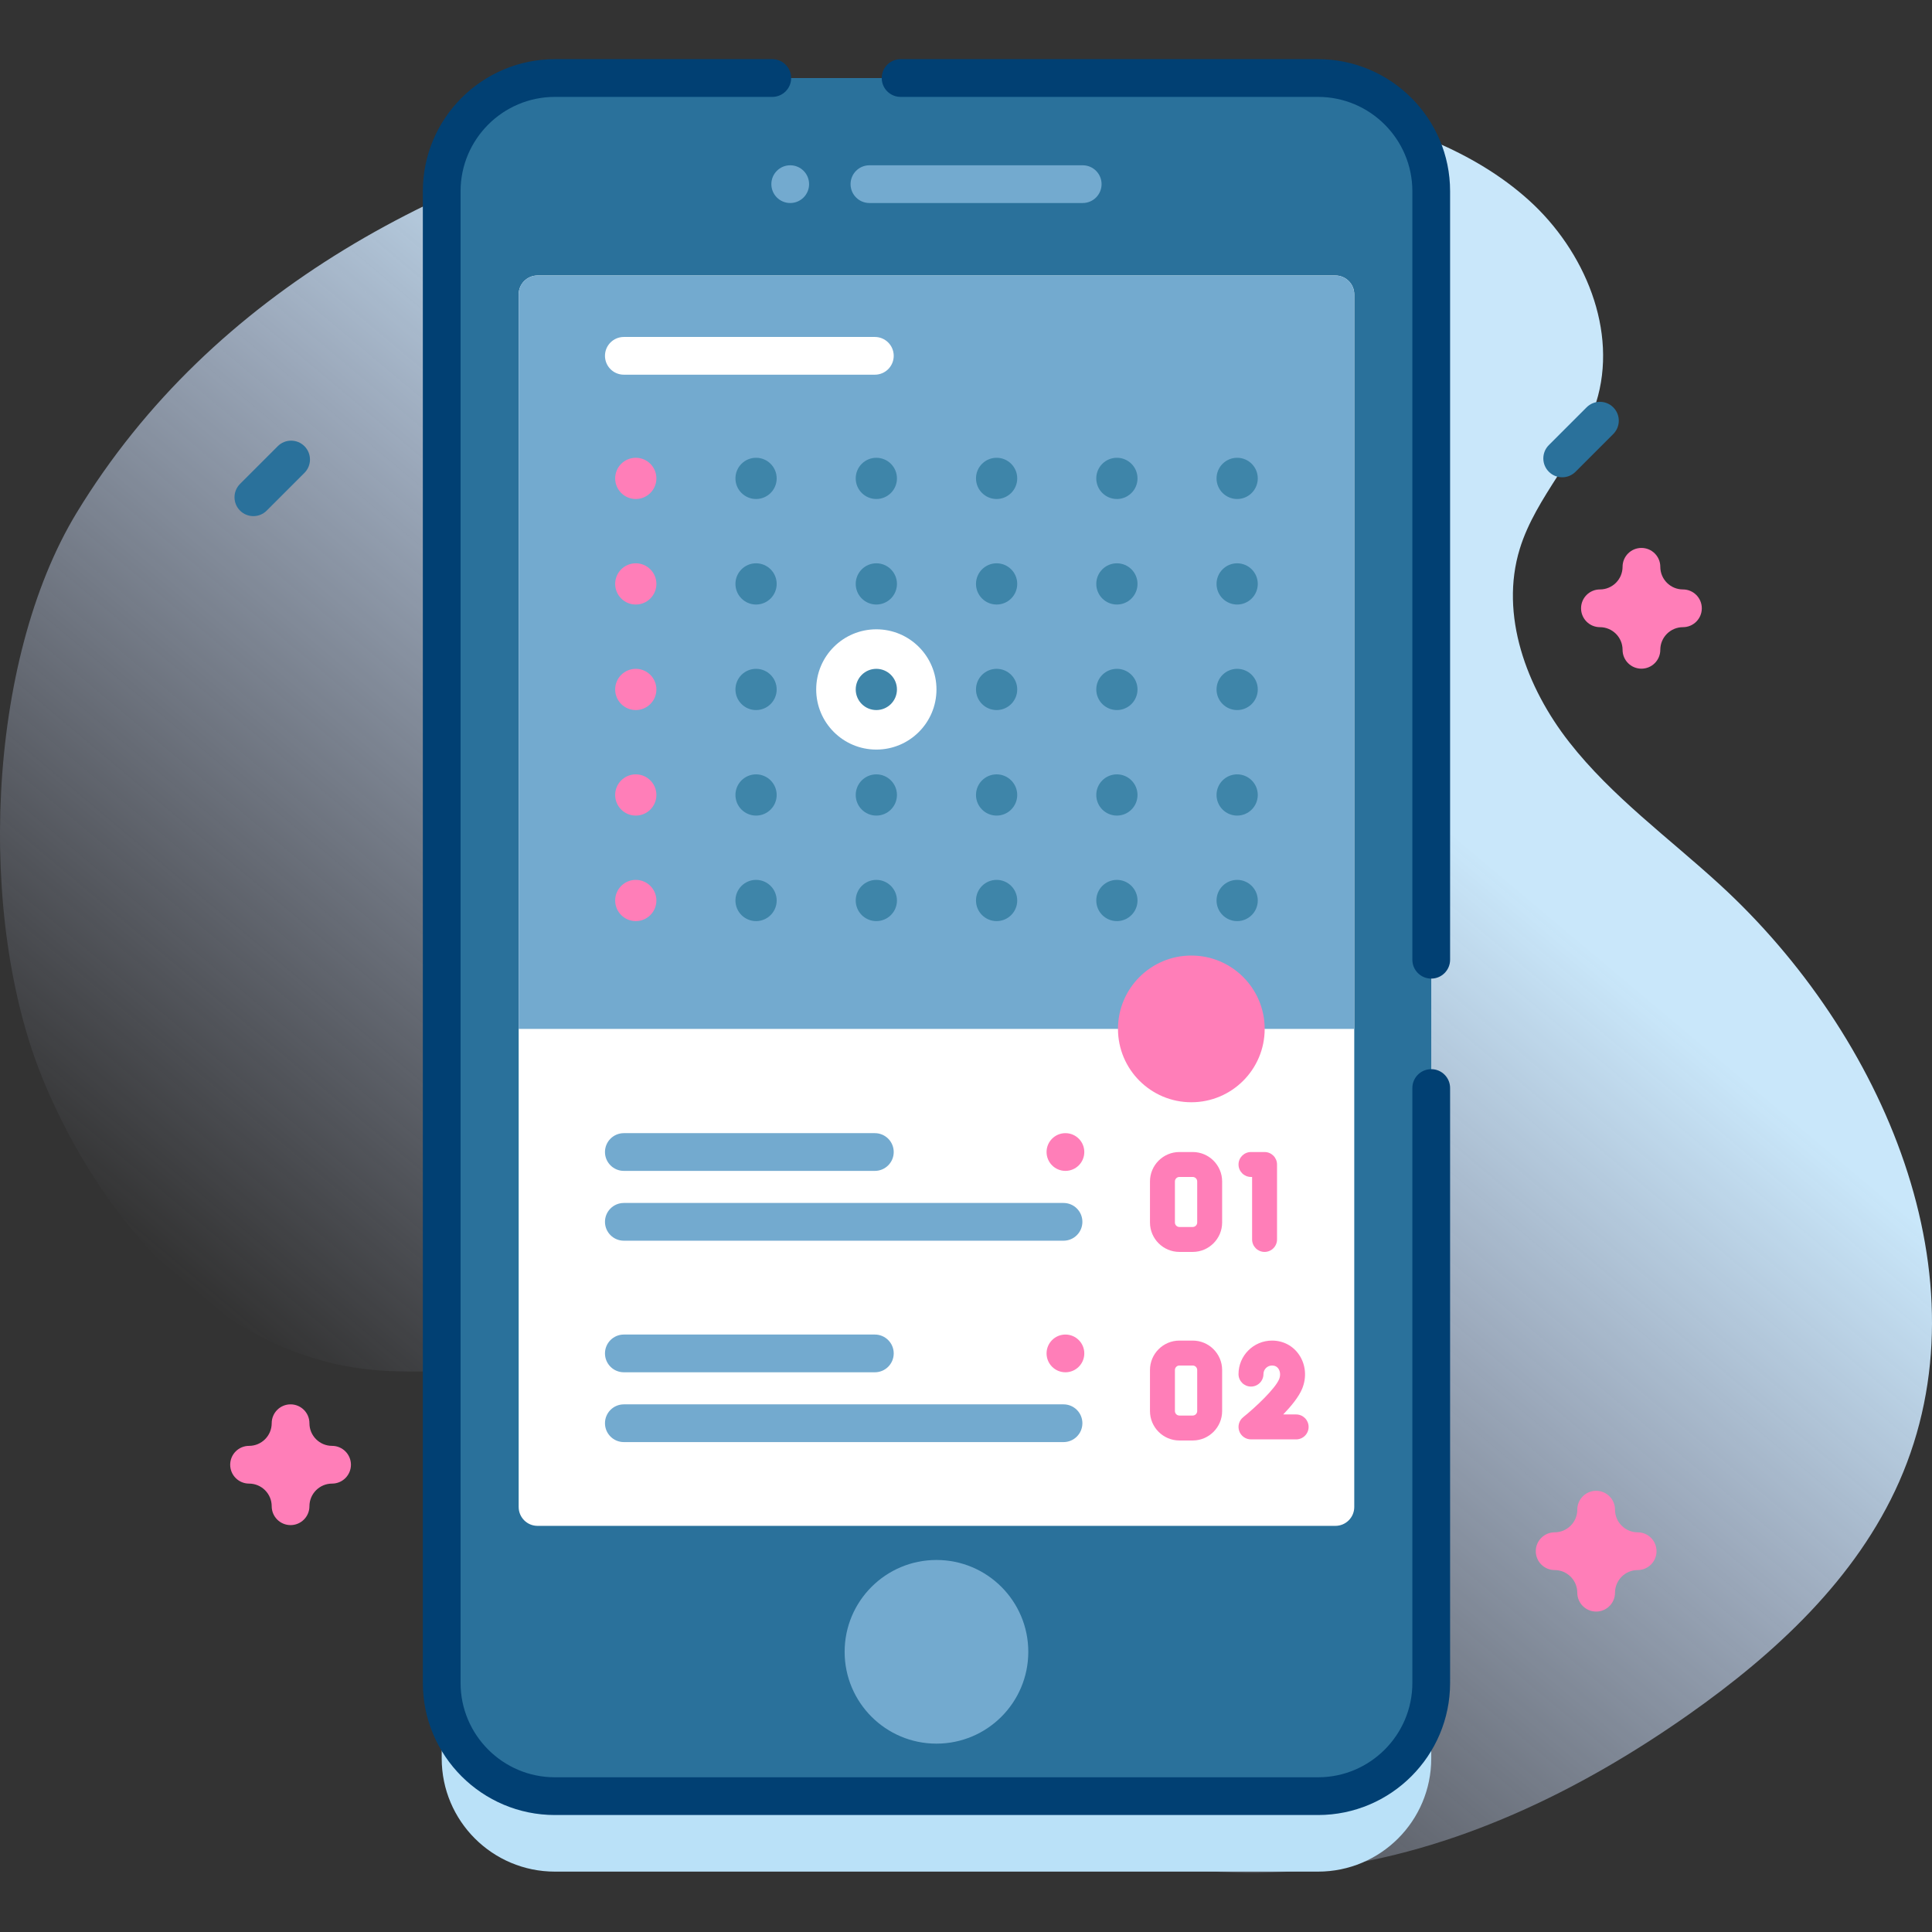 <?xml version="1.0" encoding="UTF-8"?>
<svg xmlns="http://www.w3.org/2000/svg" xmlns:xlink="http://www.w3.org/1999/xlink" id="Capa_1" height="512" viewBox="0 0 512 512" width="512">
  <rect x="0" y="0" width="512" height="512" fill="#333333" stroke="none"/>
  <linearGradient id="SVGID_1_" gradientUnits="userSpaceOnUse" x1="137.201" x2="425.884" y1="414.424" y2="70.385">
    <stop offset="0" stop-color="#d2deff" stop-opacity="0"></stop>
    <stop offset=".459" stop-color="#cee2fd" stop-opacity=".67"></stop>
    <stop offset=".685" stop-color="#c9e7fa"></stop>
  </linearGradient>
  <g>
    <g>
      <path d="m20.337 135.851c-23.967 39.398-26.493 107.613-8.937 150.256 15.377 37.351 45.966 72.409 86.12 76.801 14.766 1.615 29.858-1.024 44.472 1.638 50.257 9.152 68.952 71.09 108.01 104.014 27.182 22.913 64.898 31.021 100.174 26.607s68.302-20.363 97.376-40.824c22.957-16.157 44.436-36.022 55.764-61.707 23.744-53.839-4.19-118.501-47.587-158.239-13.516-12.377-28.581-23.294-39.875-37.727s-18.48-33.695-13.099-51.214c4.293-13.977 15.849-24.812 20.227-38.763 5.958-18.984-3.035-40.281-17.802-53.616s-34.308-20.039-53.666-24.64c-81.103-19.281-258.823-11.525-331.177 107.414z" fill="url(#SVGID_1_)"></path>
    </g>
    <g>
      <path d="m379.295 70.679v395.32c0 16.57-13.43 30-30 30h-202.24c-16.57 0-30-13.43-30-30v-395.32c0-16.57 13.43-30 30-30h202.24c16.57 0 30 13.43 30 30z" fill="#bae1f8"></path>
      <path d="m379.295 50.679v395.32c0 16.57-13.43 30-30 30h-202.24c-16.57 0-30-13.43-30-30v-395.32c0-16.57 13.43-30 30-30h202.24c16.57 0 30 13.43 30 30z" fill="#2a719b"></path>
      <path d="m349.291 481h-202.235c-19.299 0-35-15.701-35-35v-395.321c0-19.299 15.701-35 35-35h57.61c2.762 0 5 2.238 5 5s-2.238 5-5 5h-57.61c-13.785 0-25 11.215-25 25v395.321c0 13.785 11.215 25 25 25h202.235c13.785 0 25-11.215 25-25v-157.661c0-2.762 2.238-5 5-5s5 2.238 5 5v157.661c0 19.299-15.701 35-35 35z" fill="#014073"></path>
      <path d="m379.291 259.339c-2.762 0-5-2.238-5-5v-203.66c0-13.785-11.215-25-25-25h-110.624c-2.762 0-5-2.238-5-5s2.238-5 5-5h110.624c19.299 0 35 15.701 35 35v203.66c0 2.761-2.238 5-5 5z" fill="#014073"></path>
      <g>
        <g>
          <g>
            <path d="m286.928 53.802h-56.52c-2.762 0-5-2.239-5-5s2.238-5 5-5h56.52c2.762 0 5 2.239 5 5s-2.238 5-5 5z" fill="#73aacf"></path>
          </g>
          <circle cx="209.418" cy="48.802" fill="#73aacf" r="5"></circle>
        </g>
      </g>
      <circle cx="248.173" cy="437.746" fill="#73aacf" r="24.336"></circle>
      <path d="m358.893 78.009v321.36c0 2.76-2.24 5-5 5h-211.44c-2.76 0-5-2.24-5-5v-321.36c0-2.76 2.24-5 5-5h211.44c2.76 0 5 2.24 5 5z" fill="#fff"></path>
      <path d="m358.885 78.009v194.66h-221.43v-194.66c0-2.76 2.24-5 5-5h211.43c2.77 0 5 2.24 5 5z" fill="#73aacf"></path>
      <path d="m422.997 427.081c-2.762 0-5-2.238-5-5 0-3.309-2.691-6-6-6-2.762 0-5-2.238-5-5s2.238-5 5-5c3.309 0 6-2.691 6-6 0-2.762 2.238-5 5-5s5 2.238 5 5c0 3.309 2.691 6 6 6 2.762 0 5 2.238 5 5s-2.238 5-5 5c-3.309 0-6 2.691-6 6 0 2.762-2.238 5-5 5z" fill="#ff7eb8"></path>
      <path d="m434.997 177.207c-2.762 0-5-2.238-5-5 0-3.309-2.691-6-6-6-2.762 0-5-2.238-5-5s2.238-5 5-5c3.309 0 6-2.691 6-6 0-2.762 2.238-5 5-5s5 2.238 5 5c0 3.309 2.691 6 6 6 2.762 0 5 2.238 5 5s-2.238 5-5 5c-3.309 0-6 2.691-6 6 0 2.762-2.238 5-5 5z" fill="#ff7eb8"></path>
      <path d="m413.997 126.487c-1.279 0-2.56-.488-3.535-1.465-1.953-1.952-1.953-5.118 0-7.07l10-10c1.951-1.953 5.119-1.953 7.07 0 1.953 1.952 1.953 5.118 0 7.07l-10 10c-.975.977-2.256 1.465-3.535 1.465z" fill="#2a719b"></path>
      <path d="m67.147 136.779c-1.279 0-2.56-.488-3.535-1.465-1.953-1.952-1.953-5.118 0-7.07l10-10c1.951-1.953 5.119-1.953 7.07 0 1.953 1.952 1.953 5.118 0 7.07l-10 10c-.975.977-2.255 1.465-3.535 1.465z" fill="#2a719b"></path>
      <path d="m77.003 404.169c-2.762 0-5-2.238-5-5 0-3.309-2.691-6-6-6-2.762 0-5-2.238-5-5s2.238-5 5-5c3.309 0 6-2.691 6-6 0-2.762 2.238-5 5-5s5 2.238 5 5c0 3.309 2.691 6 6 6 2.762 0 5 2.238 5 5s-2.238 5-5 5c-3.309 0-6 2.691-6 6 0 2.761-2.238 5-5 5z" fill="#ff7eb8"></path>
      <circle cx="315.715" cy="272.669" fill="#ff7eb8" r="19.439"></circle>
      <path d="m231.845 310.298h-66.52c-2.762 0-5-2.239-5-5s2.238-5 5-5h66.52c2.762 0 5 2.239 5 5s-2.238 5-5 5z" fill="#73aacf"></path>
      <path d="m231.845 99.298h-66.52c-2.762 0-5-2.239-5-5s2.238-5 5-5h66.52c2.762 0 5 2.239 5 5s-2.238 5-5 5z" fill="#fff"></path>
      <path d="m281.845 328.798h-116.52c-2.762 0-5-2.239-5-5s2.238-5 5-5h116.52c2.762 0 5 2.239 5 5s-2.238 5-5 5z" fill="#73aacf"></path>
      <circle cx="282.35" cy="305.298" fill="#ff7eb8" r="5"></circle>
      <path d="m231.845 363.669h-66.52c-2.762 0-5-2.239-5-5s2.238-5 5-5h66.52c2.762 0 5 2.239 5 5s-2.238 5-5 5z" fill="#73aacf"></path>
      <path d="m281.845 382.169h-116.52c-2.762 0-5-2.239-5-5s2.238-5 5-5h116.52c2.762 0 5 2.239 5 5s-2.238 5-5 5z" fill="#73aacf"></path>
      <g fill="#ff7eb8">
        <circle cx="282.35" cy="358.669" r="5"></circle>
        <path d="m316.079 331.772h-3.523c-4.301 0-7.8-3.499-7.8-7.8v-10.875c0-4.301 3.499-7.8 7.8-7.8h3.523c4.301 0 7.8 3.499 7.8 7.8v10.875c0 4.301-3.499 7.8-7.8 7.8zm-3.523-19.866c-.657 0-1.191.534-1.191 1.191v10.875c0 .657.534 1.191 1.191 1.191h3.523c.657 0 1.191-.534 1.191-1.191v-10.875c0-.657-.534-1.191-1.191-1.191z"></path>
        <path d="m335.123 331.772c-1.825 0-3.304-1.479-3.304-3.304v-16.562h-.294c-1.825 0-3.304-1.479-3.304-3.304s1.479-3.304 3.304-3.304h3.598c1.825 0 3.304 1.479 3.304 3.304v19.866c0 1.825-1.479 3.304-3.304 3.304z"></path>
        <path d="m316.079 381.744h-3.523c-4.301 0-7.8-3.499-7.8-7.8v-10.875c0-4.301 3.499-7.8 7.8-7.8h3.523c4.301 0 7.8 3.499 7.8 7.8v10.875c0 4.301-3.499 7.8-7.8 7.8zm-3.523-19.867c-.657 0-1.191.534-1.191 1.191v10.875c0 .657.534 1.191 1.191 1.191h3.523c.657 0 1.191-.534 1.191-1.191v-10.875c0-.657-.534-1.191-1.191-1.191z"></path>
        <path d="m343.491 381.453h-11.967c-1.402 0-2.651-.885-3.116-2.208s-.045-2.795 1.048-3.673c3.332-2.676 8.489-7.568 9.52-10.064.396-.959.334-2.016-.163-2.76-.387-.578-.962-.871-1.71-.871-1.255 0-2.275 1.02-2.275 2.275 0 1.825-1.479 3.304-3.304 3.304s-3.304-1.479-3.304-3.304c0-4.898 3.985-8.883 8.883-8.883 2.96 0 5.586 1.388 7.203 3.806 1.734 2.592 2.024 5.941.778 8.957-.894 2.164-2.907 4.624-5.018 6.812h3.426c1.825 0 3.304 1.479 3.304 3.304-.001 1.826-1.48 3.305-3.305 3.305z"></path>
        <circle cx="168.489" cy="126.779" r="5.463"></circle>
      </g>
      <circle cx="200.364" cy="126.779" fill="#3e85a9" r="5.463"></circle>
      <circle cx="232.238" cy="126.779" fill="#3e85a9" r="5.463"></circle>
      <circle cx="264.112" cy="126.779" fill="#3e85a9" r="5.463"></circle>
      <circle cx="295.987" cy="126.779" fill="#3e85a9" r="5.463"></circle>
      <circle cx="327.861" cy="126.779" fill="#3e85a9" r="5.463"></circle>
      <circle cx="168.489" cy="154.744" fill="#ff7eb8" r="5.463"></circle>
      <circle cx="200.364" cy="154.744" fill="#3e85a9" r="5.463"></circle>
      <circle cx="232.238" cy="154.744" fill="#3e85a9" r="5.463"></circle>
      <circle cx="264.112" cy="154.744" fill="#3e85a9" r="5.463"></circle>
      <circle cx="295.987" cy="154.744" fill="#3e85a9" r="5.463"></circle>
      <circle cx="327.861" cy="154.744" fill="#3e85a9" r="5.463"></circle>
      <circle cx="168.489" cy="182.71" fill="#ff7eb8" r="5.463"></circle>
      <circle cx="200.364" cy="182.71" fill="#3e85a9" r="5.463"></circle>
      <circle cx="232.238" cy="182.71" fill="#fff" r="15.937"></circle>
      <circle cx="232.238" cy="182.71" fill="#3e85a9" r="5.463"></circle>
      <circle cx="264.112" cy="182.71" fill="#3e85a9" r="5.463"></circle>
      <circle cx="295.987" cy="182.71" fill="#3e85a9" r="5.463"></circle>
      <circle cx="327.861" cy="182.71" fill="#3e85a9" r="5.463"></circle>
      <circle cx="168.489" cy="210.676" fill="#ff7eb8" r="5.463"></circle>
      <circle cx="200.364" cy="210.676" fill="#3e85a9" r="5.463"></circle>
      <circle cx="232.238" cy="210.676" fill="#3e85a9" r="5.463"></circle>
      <circle cx="264.112" cy="210.676" fill="#3e85a9" r="5.463"></circle>
      <circle cx="295.987" cy="210.676" fill="#3e85a9" r="5.463"></circle>
      <circle cx="327.861" cy="210.676" fill="#3e85a9" r="5.463"></circle>
      <circle cx="168.489" cy="238.641" fill="#ff7eb8" r="5.463"></circle>
      <circle cx="200.364" cy="238.641" fill="#3e85a9" r="5.463"></circle>
      <circle cx="232.238" cy="238.641" fill="#3e85a9" r="5.463"></circle>
      <circle cx="264.112" cy="238.641" fill="#3e85a9" r="5.463"></circle>
      <circle cx="295.987" cy="238.641" fill="#3e85a9" r="5.463"></circle>
      <circle cx="327.861" cy="238.641" fill="#3e85a9" r="5.463"></circle>
    </g>
  </g>
</svg>
